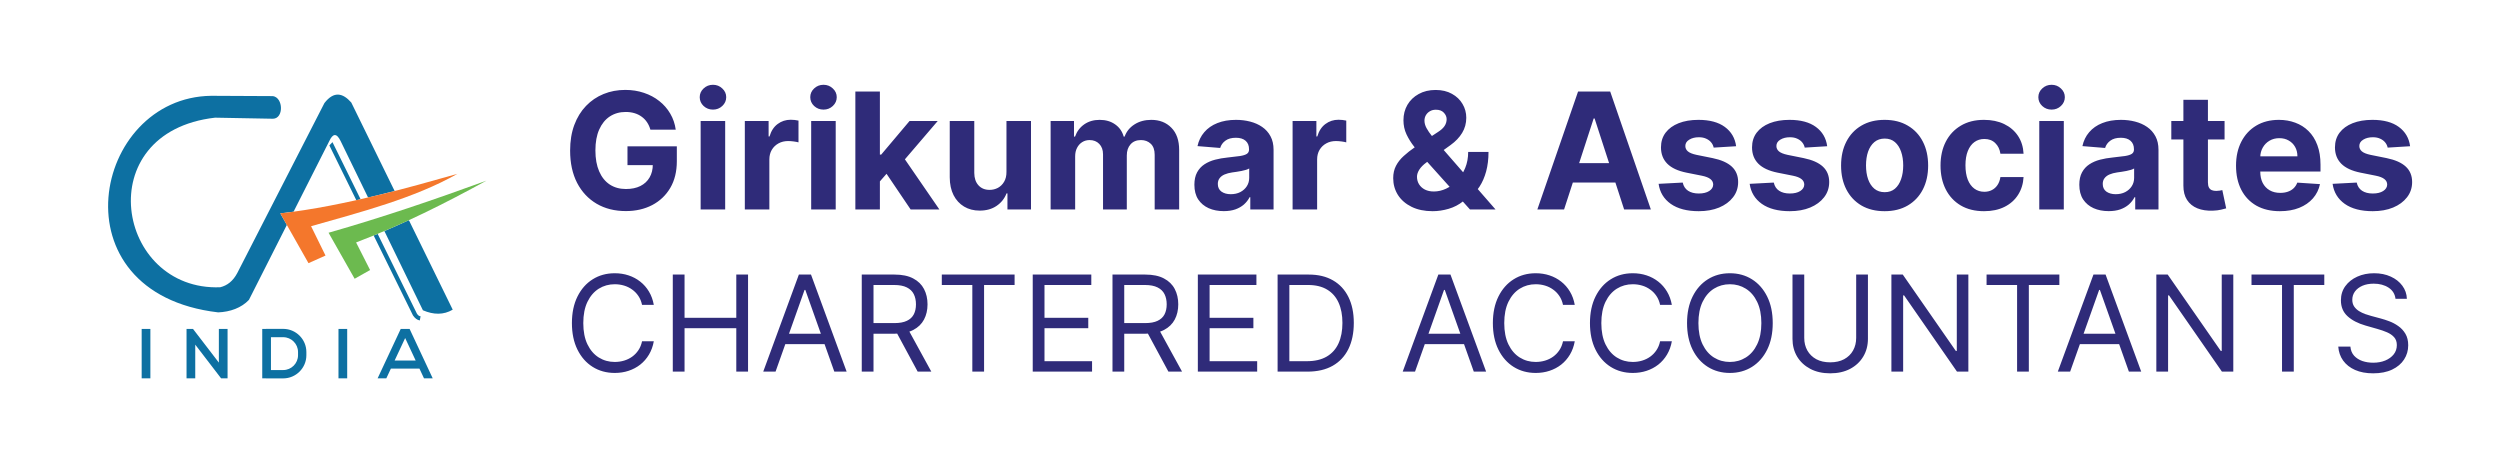 <svg xmlns="http://www.w3.org/2000/svg" width="370" height="70" viewBox="0 0 370 70" fill="none"><rect width="370" height="70" fill="white"></rect><path d="M96.259 19.188C96.14 18.773 95.972 18.406 95.756 18.088C95.54 17.764 95.276 17.491 94.963 17.27C94.657 17.043 94.304 16.869 93.907 16.75C93.515 16.631 93.08 16.571 92.603 16.571C91.711 16.571 90.927 16.793 90.25 17.236C89.58 17.679 89.057 18.324 88.682 19.171C88.307 20.011 88.12 21.04 88.12 22.256C88.12 23.472 88.304 24.506 88.674 25.358C89.043 26.21 89.566 26.861 90.242 27.31C90.918 27.753 91.716 27.974 92.637 27.974C93.472 27.974 94.185 27.827 94.776 27.531C95.373 27.23 95.827 26.807 96.14 26.261C96.458 25.716 96.617 25.071 96.617 24.327L97.367 24.438H92.867V21.659H100.171V23.858C100.171 25.392 99.847 26.71 99.199 27.812C98.552 28.909 97.659 29.756 96.523 30.352C95.387 30.943 94.086 31.239 92.62 31.239C90.983 31.239 89.546 30.878 88.307 30.156C87.069 29.429 86.103 28.398 85.409 27.062C84.722 25.722 84.378 24.131 84.378 22.29C84.378 20.875 84.583 19.614 84.992 18.506C85.407 17.392 85.986 16.449 86.731 15.676C87.475 14.903 88.341 14.315 89.33 13.912C90.319 13.508 91.39 13.307 92.543 13.307C93.532 13.307 94.452 13.452 95.304 13.742C96.157 14.026 96.912 14.429 97.571 14.952C98.236 15.474 98.779 16.097 99.199 16.818C99.62 17.534 99.89 18.324 100.009 19.188H96.259ZM103.695 31V17.909H107.326V31H103.695ZM105.519 16.222C104.979 16.222 104.516 16.043 104.13 15.685C103.749 15.321 103.559 14.886 103.559 14.381C103.559 13.881 103.749 13.452 104.13 13.094C104.516 12.73 104.979 12.548 105.519 12.548C106.059 12.548 106.519 12.73 106.9 13.094C107.286 13.452 107.479 13.881 107.479 14.381C107.479 14.886 107.286 15.321 106.9 15.685C106.519 16.043 106.059 16.222 105.519 16.222ZM110.234 31V17.909H113.754V20.193H113.89C114.129 19.381 114.529 18.767 115.092 18.352C115.654 17.932 116.302 17.722 117.035 17.722C117.217 17.722 117.413 17.733 117.623 17.756C117.833 17.778 118.018 17.81 118.177 17.849V21.071C118.007 21.02 117.771 20.974 117.47 20.935C117.169 20.895 116.893 20.875 116.643 20.875C116.109 20.875 115.632 20.991 115.211 21.224C114.797 21.452 114.467 21.77 114.223 22.179C113.984 22.588 113.865 23.06 113.865 23.594V31H110.234ZM120.054 31V17.909H123.685V31H120.054ZM121.878 16.222C121.338 16.222 120.875 16.043 120.489 15.685C120.108 15.321 119.918 14.886 119.918 14.381C119.918 13.881 120.108 13.452 120.489 13.094C120.875 12.73 121.338 12.548 121.878 12.548C122.418 12.548 122.878 12.73 123.259 13.094C123.645 13.452 123.838 13.881 123.838 14.381C123.838 14.886 123.645 15.321 123.259 15.685C122.878 16.043 122.418 16.222 121.878 16.222ZM129.883 27.233L129.892 22.878H130.42L134.613 17.909H138.781L133.147 24.489H132.287L129.883 27.233ZM126.593 31V13.546H130.224V31H126.593ZM134.775 31L130.923 25.298L133.343 22.733L139.028 31H134.775ZM148.957 25.426V17.909H152.588V31H149.102V28.622H148.966C148.67 29.389 148.179 30.006 147.491 30.472C146.809 30.938 145.977 31.171 144.994 31.171C144.119 31.171 143.349 30.972 142.684 30.574C142.02 30.176 141.5 29.611 141.125 28.878C140.755 28.145 140.568 27.267 140.562 26.244V17.909H144.193V25.597C144.199 26.369 144.406 26.98 144.815 27.429C145.224 27.878 145.772 28.102 146.46 28.102C146.897 28.102 147.306 28.003 147.687 27.804C148.068 27.599 148.375 27.298 148.608 26.901C148.846 26.503 148.963 26.011 148.957 25.426ZM155.492 31V17.909H158.952V20.219H159.105C159.378 19.452 159.833 18.847 160.469 18.403C161.105 17.96 161.867 17.739 162.753 17.739C163.651 17.739 164.415 17.963 165.046 18.412C165.676 18.855 166.097 19.457 166.307 20.219H166.444C166.711 19.469 167.194 18.869 167.892 18.421C168.597 17.966 169.429 17.739 170.39 17.739C171.611 17.739 172.603 18.128 173.364 18.906C174.131 19.679 174.515 20.776 174.515 22.196V31H170.892V22.912C170.892 22.185 170.699 21.639 170.313 21.276C169.926 20.912 169.444 20.73 168.864 20.73C168.205 20.73 167.691 20.94 167.321 21.361C166.952 21.776 166.767 22.324 166.767 23.006V31H163.248V22.835C163.248 22.193 163.063 21.682 162.694 21.301C162.33 20.921 161.85 20.73 161.253 20.73C160.85 20.73 160.486 20.832 160.162 21.037C159.844 21.236 159.591 21.517 159.404 21.881C159.216 22.239 159.123 22.659 159.123 23.142V31H155.492ZM181.115 31.247C180.28 31.247 179.536 31.102 178.882 30.812C178.229 30.517 177.712 30.082 177.331 29.509C176.956 28.929 176.769 28.207 176.769 27.344C176.769 26.616 176.902 26.006 177.169 25.511C177.436 25.017 177.8 24.619 178.26 24.318C178.721 24.017 179.243 23.79 179.828 23.636C180.419 23.483 181.039 23.375 181.686 23.312C182.448 23.233 183.061 23.159 183.527 23.091C183.993 23.017 184.331 22.909 184.542 22.767C184.752 22.625 184.857 22.415 184.857 22.136V22.085C184.857 21.546 184.686 21.128 184.346 20.832C184.01 20.537 183.533 20.389 182.914 20.389C182.26 20.389 181.74 20.534 181.354 20.824C180.968 21.108 180.712 21.466 180.587 21.898L177.229 21.625C177.4 20.829 177.735 20.142 178.235 19.562C178.735 18.977 179.38 18.528 180.169 18.216C180.965 17.898 181.885 17.739 182.931 17.739C183.658 17.739 184.354 17.824 185.019 17.994C185.689 18.165 186.283 18.429 186.8 18.787C187.323 19.145 187.735 19.605 188.036 20.168C188.337 20.724 188.488 21.392 188.488 22.171V31H185.044V29.185H184.942C184.732 29.594 184.451 29.954 184.098 30.267C183.746 30.574 183.323 30.815 182.828 30.991C182.334 31.162 181.763 31.247 181.115 31.247ZM182.155 28.741C182.689 28.741 183.161 28.636 183.57 28.426C183.979 28.21 184.3 27.921 184.533 27.557C184.766 27.193 184.882 26.781 184.882 26.321V24.932C184.769 25.006 184.613 25.074 184.414 25.136C184.221 25.193 184.002 25.247 183.757 25.298C183.513 25.344 183.269 25.386 183.025 25.426C182.78 25.46 182.559 25.491 182.36 25.52C181.934 25.582 181.561 25.682 181.243 25.818C180.925 25.954 180.678 26.139 180.502 26.372C180.326 26.599 180.238 26.884 180.238 27.224C180.238 27.719 180.417 28.097 180.775 28.358C181.138 28.614 181.598 28.741 182.155 28.741ZM191.304 31V17.909H194.824V20.193H194.961C195.199 19.381 195.6 18.767 196.162 18.352C196.725 17.932 197.373 17.722 198.105 17.722C198.287 17.722 198.483 17.733 198.694 17.756C198.904 17.778 199.088 17.81 199.248 17.849V21.071C199.077 21.02 198.841 20.974 198.54 20.935C198.239 20.895 197.963 20.875 197.713 20.875C197.179 20.875 196.702 20.991 196.282 21.224C195.867 21.452 195.537 21.77 195.293 22.179C195.054 22.588 194.935 23.06 194.935 23.594V31H191.304ZM212.032 31.256C210.827 31.256 209.787 31.04 208.912 30.608C208.037 30.176 207.364 29.591 206.892 28.852C206.426 28.108 206.194 27.278 206.194 26.364C206.194 25.682 206.33 25.077 206.603 24.548C206.875 24.02 207.256 23.534 207.745 23.091C208.233 22.642 208.801 22.196 209.449 21.753L212.833 19.528C213.27 19.25 213.591 18.957 213.796 18.651C214 18.338 214.103 18 214.103 17.636C214.103 17.29 213.963 16.969 213.685 16.673C213.407 16.378 213.012 16.233 212.5 16.239C212.159 16.239 211.864 16.315 211.614 16.469C211.364 16.616 211.168 16.812 211.026 17.057C210.89 17.296 210.821 17.562 210.821 17.858C210.821 18.222 210.924 18.591 211.128 18.966C211.333 19.341 211.605 19.739 211.946 20.159C212.287 20.574 212.659 21.023 213.063 21.506L221.338 31H217.554L210.651 23.312C210.196 22.796 209.742 22.256 209.287 21.693C208.838 21.125 208.463 20.523 208.162 19.886C207.861 19.244 207.711 18.548 207.711 17.798C207.711 16.952 207.907 16.19 208.299 15.514C208.696 14.838 209.253 14.304 209.969 13.912C210.685 13.514 211.52 13.315 212.475 13.315C213.407 13.315 214.211 13.506 214.887 13.886C215.569 14.261 216.091 14.761 216.455 15.386C216.824 16.006 217.009 16.688 217.009 17.432C217.009 18.256 216.804 19.003 216.395 19.673C215.992 20.338 215.424 20.935 214.691 21.463L211.128 24.028C210.645 24.381 210.287 24.741 210.054 25.111C209.827 25.474 209.713 25.824 209.713 26.159C209.713 26.574 209.816 26.946 210.02 27.276C210.225 27.605 210.515 27.866 210.89 28.06C211.265 28.247 211.705 28.341 212.211 28.341C212.824 28.341 213.429 28.202 214.026 27.923C214.628 27.639 215.174 27.239 215.662 26.722C216.157 26.199 216.551 25.579 216.847 24.864C217.142 24.148 217.29 23.355 217.29 22.486H220.299C220.299 23.554 220.182 24.517 219.949 25.375C219.716 26.227 219.392 26.972 218.978 27.608C218.563 28.239 218.088 28.756 217.554 29.159C217.384 29.267 217.219 29.369 217.06 29.466C216.901 29.562 216.736 29.665 216.566 29.773C215.918 30.296 215.194 30.673 214.392 30.906C213.597 31.139 212.81 31.256 212.032 31.256ZM231.483 31H227.528L233.554 13.546H238.309L244.326 31H240.372L236 17.534H235.863L231.483 31ZM231.235 24.139H240.576V27.02H231.235V24.139ZM256.946 21.642L253.623 21.847C253.566 21.562 253.444 21.307 253.256 21.079C253.069 20.847 252.821 20.662 252.515 20.526C252.213 20.384 251.853 20.312 251.432 20.312C250.87 20.312 250.395 20.432 250.009 20.671C249.623 20.903 249.429 21.216 249.429 21.608C249.429 21.921 249.554 22.185 249.804 22.401C250.054 22.616 250.483 22.79 251.091 22.921L253.461 23.398C254.733 23.659 255.682 24.079 256.307 24.659C256.932 25.239 257.245 26 257.245 26.943C257.245 27.801 256.992 28.554 256.486 29.202C255.986 29.849 255.299 30.355 254.424 30.719C253.554 31.077 252.551 31.256 251.415 31.256C249.682 31.256 248.301 30.895 247.273 30.173C246.25 29.446 245.651 28.457 245.475 27.207L249.046 27.02C249.154 27.548 249.415 27.952 249.83 28.23C250.245 28.503 250.776 28.639 251.424 28.639C252.06 28.639 252.571 28.517 252.958 28.273C253.35 28.023 253.549 27.702 253.554 27.31C253.549 26.98 253.409 26.71 253.137 26.5C252.864 26.284 252.444 26.119 251.875 26.006L249.608 25.554C248.33 25.298 247.378 24.855 246.753 24.224C246.134 23.594 245.824 22.79 245.824 21.812C245.824 20.972 246.051 20.247 246.506 19.639C246.966 19.031 247.611 18.562 248.441 18.233C249.276 17.903 250.253 17.739 251.373 17.739C253.026 17.739 254.327 18.088 255.276 18.787C256.23 19.486 256.787 20.438 256.946 21.642ZM270.423 21.642L267.099 21.847C267.042 21.562 266.92 21.307 266.733 21.079C266.545 20.847 266.298 20.662 265.991 20.526C265.69 20.384 265.329 20.312 264.909 20.312C264.346 20.312 263.872 20.432 263.485 20.671C263.099 20.903 262.906 21.216 262.906 21.608C262.906 21.921 263.031 22.185 263.281 22.401C263.531 22.616 263.96 22.79 264.568 22.921L266.937 23.398C268.21 23.659 269.159 24.079 269.784 24.659C270.409 25.239 270.721 26 270.721 26.943C270.721 27.801 270.468 28.554 269.963 29.202C269.463 29.849 268.775 30.355 267.9 30.719C267.031 31.077 266.028 31.256 264.892 31.256C263.159 31.256 261.778 30.895 260.75 30.173C259.727 29.446 259.127 28.457 258.951 27.207L262.522 27.02C262.63 27.548 262.892 27.952 263.306 28.23C263.721 28.503 264.252 28.639 264.9 28.639C265.537 28.639 266.048 28.517 266.434 28.273C266.826 28.023 267.025 27.702 267.031 27.31C267.025 26.98 266.886 26.71 266.613 26.5C266.341 26.284 265.92 26.119 265.352 26.006L263.085 25.554C261.806 25.298 260.855 24.855 260.23 24.224C259.61 23.594 259.301 22.79 259.301 21.812C259.301 20.972 259.528 20.247 259.983 19.639C260.443 19.031 261.088 18.562 261.917 18.233C262.752 17.903 263.73 17.739 264.849 17.739C266.502 17.739 267.804 18.088 268.752 18.787C269.707 19.486 270.264 20.438 270.423 21.642ZM278.922 31.256C277.598 31.256 276.453 30.974 275.488 30.412C274.527 29.844 273.786 29.054 273.263 28.043C272.74 27.026 272.479 25.847 272.479 24.506C272.479 23.153 272.74 21.972 273.263 20.96C273.786 19.943 274.527 19.153 275.488 18.591C276.453 18.023 277.598 17.739 278.922 17.739C280.246 17.739 281.388 18.023 282.348 18.591C283.314 19.153 284.059 19.943 284.581 20.96C285.104 21.972 285.365 23.153 285.365 24.506C285.365 25.847 285.104 27.026 284.581 28.043C284.059 29.054 283.314 29.844 282.348 30.412C281.388 30.974 280.246 31.256 278.922 31.256ZM278.939 28.443C279.542 28.443 280.044 28.273 280.448 27.932C280.851 27.585 281.155 27.114 281.36 26.517C281.57 25.921 281.675 25.241 281.675 24.48C281.675 23.719 281.57 23.04 281.36 22.443C281.155 21.847 280.851 21.375 280.448 21.028C280.044 20.682 279.542 20.509 278.939 20.509C278.331 20.509 277.82 20.682 277.405 21.028C276.996 21.375 276.686 21.847 276.476 22.443C276.272 23.04 276.169 23.719 276.169 24.48C276.169 25.241 276.272 25.921 276.476 26.517C276.686 27.114 276.996 27.585 277.405 27.932C277.82 28.273 278.331 28.443 278.939 28.443ZM293.641 31.256C292.3 31.256 291.147 30.972 290.181 30.403C289.221 29.829 288.482 29.034 287.965 28.017C287.453 27 287.198 25.829 287.198 24.506C287.198 23.165 287.456 21.989 287.973 20.977C288.496 19.96 289.238 19.168 290.198 18.599C291.158 18.026 292.3 17.739 293.624 17.739C294.766 17.739 295.766 17.946 296.624 18.361C297.482 18.776 298.161 19.358 298.661 20.108C299.161 20.858 299.436 21.739 299.488 22.75H296.061C295.965 22.097 295.709 21.571 295.294 21.173C294.885 20.77 294.348 20.568 293.684 20.568C293.121 20.568 292.63 20.722 292.209 21.028C291.794 21.329 291.471 21.77 291.238 22.349C291.005 22.929 290.888 23.631 290.888 24.454C290.888 25.29 291.002 26 291.229 26.585C291.462 27.171 291.789 27.616 292.209 27.923C292.63 28.23 293.121 28.384 293.684 28.384C294.098 28.384 294.471 28.298 294.8 28.128C295.135 27.957 295.411 27.71 295.627 27.386C295.848 27.057 295.993 26.662 296.061 26.202H299.488C299.431 27.202 299.158 28.082 298.669 28.844C298.186 29.599 297.519 30.19 296.667 30.616C295.814 31.043 294.806 31.256 293.641 31.256ZM301.812 31V17.909H305.443V31H301.812ZM303.636 16.222C303.096 16.222 302.633 16.043 302.247 15.685C301.866 15.321 301.676 14.886 301.676 14.381C301.676 13.881 301.866 13.452 302.247 13.094C302.633 12.73 303.096 12.548 303.636 12.548C304.176 12.548 304.636 12.73 305.017 13.094C305.403 13.452 305.596 13.881 305.596 14.381C305.596 14.886 305.403 15.321 305.017 15.685C304.636 16.043 304.176 16.222 303.636 16.222ZM312.084 31.247C311.249 31.247 310.505 31.102 309.851 30.812C309.198 30.517 308.681 30.082 308.3 29.509C307.925 28.929 307.738 28.207 307.738 27.344C307.738 26.616 307.871 26.006 308.138 25.511C308.405 25.017 308.769 24.619 309.229 24.318C309.689 24.017 310.212 23.79 310.797 23.636C311.388 23.483 312.007 23.375 312.655 23.312C313.417 23.233 314.03 23.159 314.496 23.091C314.962 23.017 315.3 22.909 315.51 22.767C315.721 22.625 315.826 22.415 315.826 22.136V22.085C315.826 21.546 315.655 21.128 315.314 20.832C314.979 20.537 314.502 20.389 313.882 20.389C313.229 20.389 312.709 20.534 312.323 20.824C311.936 21.108 311.681 21.466 311.556 21.898L308.198 21.625C308.368 20.829 308.703 20.142 309.203 19.562C309.703 18.977 310.348 18.528 311.138 18.216C311.934 17.898 312.854 17.739 313.9 17.739C314.627 17.739 315.323 17.824 315.988 17.994C316.658 18.165 317.252 18.429 317.769 18.787C318.292 19.145 318.703 19.605 319.005 20.168C319.306 20.724 319.456 21.392 319.456 22.171V31H316.013V29.185H315.911C315.701 29.594 315.419 29.954 315.067 30.267C314.715 30.574 314.292 30.815 313.797 30.991C313.303 31.162 312.732 31.247 312.084 31.247ZM313.124 28.741C313.658 28.741 314.13 28.636 314.539 28.426C314.948 28.21 315.269 27.921 315.502 27.557C315.735 27.193 315.851 26.781 315.851 26.321V24.932C315.738 25.006 315.581 25.074 315.382 25.136C315.189 25.193 314.971 25.247 314.726 25.298C314.482 25.344 314.238 25.386 313.993 25.426C313.749 25.46 313.527 25.491 313.328 25.52C312.902 25.582 312.53 25.682 312.212 25.818C311.894 25.954 311.647 26.139 311.471 26.372C311.294 26.599 311.206 26.884 311.206 27.224C311.206 27.719 311.385 28.097 311.743 28.358C312.107 28.614 312.567 28.741 313.124 28.741ZM329.236 17.909V20.636H321.353V17.909H329.236ZM323.142 14.773H326.773V26.977C326.773 27.312 326.824 27.574 326.926 27.761C327.029 27.943 327.171 28.071 327.353 28.145C327.54 28.219 327.756 28.256 328 28.256C328.171 28.256 328.341 28.241 328.512 28.213C328.682 28.179 328.813 28.153 328.904 28.136L329.475 30.838C329.293 30.895 329.037 30.96 328.708 31.034C328.378 31.114 327.978 31.162 327.506 31.179C326.631 31.213 325.864 31.097 325.205 30.829C324.551 30.562 324.043 30.148 323.679 29.585C323.316 29.023 323.137 28.312 323.142 27.454V14.773ZM337.426 31.256C336.08 31.256 334.921 30.983 333.949 30.438C332.983 29.886 332.239 29.108 331.716 28.102C331.194 27.091 330.932 25.895 330.932 24.514C330.932 23.168 331.194 21.986 331.716 20.969C332.239 19.952 332.975 19.159 333.924 18.591C334.878 18.023 335.998 17.739 337.282 17.739C338.145 17.739 338.949 17.878 339.694 18.156C340.444 18.429 341.097 18.841 341.654 19.392C342.216 19.943 342.654 20.636 342.966 21.472C343.279 22.301 343.435 23.273 343.435 24.386V25.384H332.381V23.134H340.017C340.017 22.611 339.904 22.148 339.676 21.744C339.449 21.341 339.134 21.026 338.73 20.798C338.333 20.565 337.87 20.449 337.341 20.449C336.79 20.449 336.301 20.577 335.875 20.832C335.455 21.082 335.125 21.421 334.887 21.847C334.648 22.267 334.526 22.736 334.52 23.253V25.392C334.52 26.04 334.64 26.599 334.878 27.071C335.123 27.543 335.466 27.906 335.909 28.162C336.353 28.418 336.878 28.546 337.486 28.546C337.89 28.546 338.259 28.489 338.594 28.375C338.929 28.261 339.216 28.091 339.455 27.864C339.694 27.636 339.875 27.358 340 27.028L343.358 27.25C343.188 28.057 342.838 28.761 342.31 29.364C341.787 29.96 341.111 30.426 340.282 30.761C339.458 31.091 338.506 31.256 337.426 31.256ZM356.696 21.642L353.373 21.847C353.316 21.562 353.194 21.307 353.006 21.079C352.819 20.847 352.571 20.662 352.265 20.526C351.963 20.384 351.603 20.312 351.182 20.312C350.62 20.312 350.145 20.432 349.759 20.671C349.373 20.903 349.179 21.216 349.179 21.608C349.179 21.921 349.304 22.185 349.554 22.401C349.804 22.616 350.233 22.79 350.841 22.921L353.211 23.398C354.483 23.659 355.432 24.079 356.057 24.659C356.682 25.239 356.995 26 356.995 26.943C356.995 27.801 356.742 28.554 356.236 29.202C355.736 29.849 355.049 30.355 354.174 30.719C353.304 31.077 352.301 31.256 351.165 31.256C349.432 31.256 348.051 30.895 347.023 30.173C346 29.446 345.401 28.457 345.225 27.207L348.796 27.02C348.904 27.548 349.165 27.952 349.58 28.23C349.995 28.503 350.526 28.639 351.174 28.639C351.81 28.639 352.321 28.517 352.708 28.273C353.1 28.023 353.299 27.702 353.304 27.31C353.299 26.98 353.159 26.71 352.887 26.5C352.614 26.284 352.194 26.119 351.625 26.006L349.358 25.554C348.08 25.298 347.128 24.855 346.503 24.224C345.884 23.594 345.574 22.79 345.574 21.812C345.574 20.972 345.801 20.247 346.256 19.639C346.716 19.031 347.361 18.562 348.191 18.233C349.026 17.903 350.003 17.739 351.123 17.739C352.776 17.739 354.077 18.088 355.026 18.787C355.98 19.486 356.537 20.438 356.696 21.642ZM96.763 45.125H95.023C94.921 44.625 94.74 44.185 94.483 43.806C94.231 43.428 93.922 43.11 93.558 42.853C93.198 42.591 92.798 42.394 92.358 42.264C91.919 42.133 91.46 42.067 90.984 42.067C90.114 42.067 89.326 42.287 88.62 42.726C87.919 43.166 87.36 43.813 86.944 44.669C86.532 45.525 86.327 46.575 86.327 47.818C86.327 49.062 86.532 50.112 86.944 50.967C87.36 51.823 87.919 52.471 88.62 52.91C89.326 53.349 90.114 53.569 90.984 53.569C91.46 53.569 91.919 53.504 92.358 53.373C92.798 53.242 93.198 53.048 93.558 52.791C93.922 52.529 94.231 52.209 94.483 51.83C94.74 51.447 94.921 51.007 95.023 50.511H96.763C96.632 51.245 96.393 51.902 96.047 52.482C95.701 53.062 95.271 53.555 94.757 53.962C94.243 54.364 93.665 54.67 93.025 54.881C92.389 55.091 91.708 55.196 90.984 55.196C89.758 55.196 88.669 54.897 87.715 54.299C86.761 53.7 86.011 52.849 85.464 51.746C84.917 50.642 84.643 49.333 84.643 47.818C84.643 46.303 84.917 44.994 85.464 43.891C86.011 42.787 86.761 41.936 87.715 41.338C88.669 40.739 89.758 40.44 90.984 40.44C91.708 40.44 92.389 40.545 93.025 40.756C93.665 40.966 94.243 41.275 94.757 41.681C95.271 42.084 95.701 42.574 96.047 43.154C96.393 43.729 96.632 44.386 96.763 45.125ZM99.573 55V40.636H101.313V47.033H108.971V40.636H110.711V55H108.971V48.576H101.313V55H99.573ZM114.782 55H112.959L118.233 40.636H120.028L125.302 55H123.479L119.187 42.909H119.074L114.782 55ZM115.455 49.389H122.806V50.932H115.455V49.389ZM127.54 55V40.636H132.393C133.515 40.636 134.436 40.828 135.156 41.212C135.876 41.59 136.409 42.111 136.755 42.776C137.101 43.439 137.274 44.194 137.274 45.041C137.274 45.887 137.101 46.638 136.755 47.292C136.409 47.947 135.879 48.461 135.163 48.835C134.448 49.205 133.534 49.389 132.421 49.389H128.493V47.818H132.365C133.132 47.818 133.749 47.706 134.216 47.481C134.689 47.257 135.03 46.939 135.24 46.528C135.456 46.112 135.563 45.616 135.563 45.041C135.563 44.466 135.456 43.963 135.24 43.533C135.025 43.103 134.682 42.771 134.209 42.537C133.737 42.299 133.113 42.179 132.337 42.179H129.279V55H127.54ZM134.301 48.548L137.835 55H135.816L132.337 48.548H134.301ZM139.387 42.179V40.636H150.16V42.179H145.643V55H143.904V42.179H139.387ZM152.844 55V40.636H161.513V42.179H154.584V47.033H161.064V48.576H154.584V53.457H161.625V55H152.844ZM164.648 55V40.636H169.501C170.624 40.636 171.545 40.828 172.265 41.212C172.985 41.59 173.518 42.111 173.864 42.776C174.21 43.439 174.383 44.194 174.383 45.041C174.383 45.887 174.21 46.638 173.864 47.292C173.518 47.947 172.987 48.461 172.272 48.835C171.556 49.205 170.642 49.389 169.529 49.389H165.602V47.818H169.473C170.24 47.818 170.857 47.706 171.325 47.481C171.797 47.257 172.138 46.939 172.349 46.528C172.564 46.112 172.671 45.616 172.671 45.041C172.671 44.466 172.564 43.963 172.349 43.533C172.134 43.103 171.79 42.771 171.318 42.537C170.846 42.299 170.221 42.179 169.445 42.179H166.387V55H164.648ZM171.409 48.548L174.944 55H172.924L169.445 48.548H171.409ZM177.281 55V40.636H185.95V42.179H179.02V47.033H185.501V48.576H179.02V53.457H186.062V55H177.281ZM193.517 55H189.085V40.636H193.714C195.107 40.636 196.299 40.924 197.291 41.499C198.282 42.069 199.042 42.89 199.57 43.961C200.098 45.027 200.363 46.303 200.363 47.79C200.363 49.286 200.096 50.575 199.563 51.655C199.03 52.73 198.254 53.558 197.234 54.137C196.215 54.712 194.976 55 193.517 55ZM190.824 53.457H193.405C194.593 53.457 195.577 53.228 196.358 52.77C197.139 52.312 197.721 51.659 198.104 50.813C198.488 49.967 198.679 48.959 198.679 47.79C198.679 46.631 198.49 45.632 198.111 44.795C197.732 43.954 197.167 43.309 196.414 42.86C195.661 42.406 194.724 42.179 193.601 42.179H190.824V53.457ZM209.424 55H207.6L212.875 40.636H214.67L219.944 55H218.121L213.828 42.909H213.716L209.424 55ZM210.097 49.389H217.447V50.932H210.097V49.389ZM233.065 45.125H231.325C231.222 44.625 231.042 44.185 230.785 43.806C230.533 43.428 230.224 43.11 229.86 42.853C229.499 42.591 229.1 42.394 228.66 42.264C228.221 42.133 227.762 42.067 227.286 42.067C226.416 42.067 225.628 42.287 224.922 42.726C224.221 43.166 223.662 43.813 223.246 44.669C222.834 45.525 222.629 46.575 222.629 47.818C222.629 49.062 222.834 50.112 223.246 50.967C223.662 51.823 224.221 52.471 224.922 52.91C225.628 53.349 226.416 53.569 227.286 53.569C227.762 53.569 228.221 53.504 228.66 53.373C229.1 53.242 229.499 53.048 229.86 52.791C230.224 52.529 230.533 52.209 230.785 51.83C231.042 51.447 231.222 51.007 231.325 50.511H233.065C232.934 51.245 232.695 51.902 232.349 52.482C232.003 53.062 231.573 53.555 231.059 53.962C230.544 54.364 229.967 54.67 229.326 54.881C228.691 55.091 228.01 55.196 227.286 55.196C226.061 55.196 224.971 54.897 224.017 54.299C223.063 53.7 222.313 52.849 221.766 51.746C221.219 50.642 220.945 49.333 220.945 47.818C220.945 46.303 221.219 44.994 221.766 43.891C222.313 42.787 223.063 41.936 224.017 41.338C224.971 40.739 226.061 40.44 227.286 40.44C228.01 40.44 228.691 40.545 229.326 40.756C229.967 40.966 230.544 41.275 231.059 41.681C231.573 42.084 232.003 42.574 232.349 43.154C232.695 43.729 232.934 44.386 233.065 45.125ZM247.434 45.125H245.694C245.591 44.625 245.411 44.185 245.154 43.806C244.902 43.428 244.593 43.11 244.228 42.853C243.868 42.591 243.469 42.394 243.029 42.264C242.59 42.133 242.131 42.067 241.654 42.067C240.785 42.067 239.997 42.287 239.291 42.726C238.59 43.166 238.031 43.813 237.615 44.669C237.203 45.525 236.997 46.575 236.997 47.818C236.997 49.062 237.203 50.112 237.615 50.967C238.031 51.823 238.59 52.471 239.291 52.91C239.997 53.349 240.785 53.569 241.654 53.569C242.131 53.569 242.59 53.504 243.029 53.373C243.469 53.242 243.868 53.048 244.228 52.791C244.593 52.529 244.902 52.209 245.154 51.83C245.411 51.447 245.591 51.007 245.694 50.511H247.434C247.303 51.245 247.064 51.902 246.718 52.482C246.372 53.062 245.942 53.555 245.428 53.962C244.913 54.364 244.336 54.67 243.695 54.881C243.059 55.091 242.379 55.196 241.654 55.196C240.429 55.196 239.34 54.897 238.386 54.299C237.432 53.7 236.682 52.849 236.135 51.746C235.588 50.642 235.314 49.333 235.314 47.818C235.314 46.303 235.588 44.994 236.135 43.891C236.682 42.787 237.432 41.936 238.386 41.338C239.34 40.739 240.429 40.44 241.654 40.44C242.379 40.44 243.059 40.545 243.695 40.756C244.336 40.966 244.913 41.275 245.428 41.681C245.942 42.084 246.372 42.574 246.718 43.154C247.064 43.729 247.303 44.386 247.434 45.125ZM262.364 47.818C262.364 49.333 262.09 50.642 261.543 51.746C260.996 52.849 260.245 53.7 259.292 54.299C258.338 54.897 257.248 55.196 256.023 55.196C254.798 55.196 253.709 54.897 252.755 54.299C251.801 53.7 251.051 52.849 250.504 51.746C249.957 50.642 249.683 49.333 249.683 47.818C249.683 46.303 249.957 44.994 250.504 43.891C251.051 42.787 251.801 41.936 252.755 41.338C253.709 40.739 254.798 40.44 256.023 40.44C257.248 40.44 258.338 40.739 259.292 41.338C260.245 41.936 260.996 42.787 261.543 43.891C262.09 44.994 262.364 46.303 262.364 47.818ZM260.68 47.818C260.68 46.575 260.472 45.525 260.056 44.669C259.645 43.813 259.086 43.166 258.38 42.726C257.679 42.287 256.893 42.067 256.023 42.067C255.154 42.067 254.366 42.287 253.66 42.726C252.958 43.166 252.4 43.813 251.984 44.669C251.572 45.525 251.366 46.575 251.366 47.818C251.366 49.062 251.572 50.112 251.984 50.967C252.4 51.823 252.958 52.471 253.66 52.91C254.366 53.349 255.154 53.569 256.023 53.569C256.893 53.569 257.679 53.349 258.38 52.91C259.086 52.471 259.645 51.823 260.056 50.967C260.472 50.112 260.68 49.062 260.68 47.818ZM274.714 40.636H276.454V50.147C276.454 51.129 276.222 52.005 275.759 52.777C275.301 53.544 274.654 54.149 273.817 54.593C272.98 55.033 271.998 55.252 270.871 55.252C269.744 55.252 268.762 55.033 267.925 54.593C267.088 54.149 266.438 53.544 265.975 52.777C265.517 52.005 265.288 51.129 265.288 50.147V40.636H267.028V50.006C267.028 50.708 267.182 51.332 267.49 51.879C267.799 52.421 268.239 52.849 268.809 53.163C269.384 53.471 270.071 53.625 270.871 53.625C271.67 53.625 272.358 53.471 272.933 53.163C273.508 52.849 273.948 52.421 274.251 51.879C274.56 51.332 274.714 50.708 274.714 50.006V40.636ZM291.317 40.636V55H289.634L281.807 43.722H281.666V55H279.927V40.636H281.61L289.465 51.942H289.606V40.636H291.317ZM294.012 42.179V40.636H304.785V42.179H300.268V55H298.529V42.179H294.012ZM306.38 55H304.557L309.831 40.636H311.626L316.9 55H315.077L310.785 42.909H310.672L306.38 55ZM307.054 49.389H314.404V50.932H307.054V49.389ZM330.528 40.636V55H328.844L321.017 43.722H320.877V55H319.138V40.636H320.821L328.676 51.942H328.816V40.636H330.528ZM333.223 42.179V40.636H343.995V42.179H339.479V55H337.739V42.179H333.223ZM354.535 44.227C354.451 43.517 354.109 42.965 353.511 42.572C352.912 42.179 352.178 41.983 351.309 41.983C350.673 41.983 350.116 42.086 349.639 42.291C349.167 42.497 348.798 42.78 348.531 43.14C348.27 43.5 348.139 43.909 348.139 44.367C348.139 44.751 348.23 45.081 348.412 45.356C348.599 45.628 348.838 45.854 349.127 46.037C349.417 46.214 349.721 46.362 350.039 46.479C350.357 46.591 350.649 46.682 350.916 46.752L352.375 47.145C352.749 47.243 353.165 47.379 353.623 47.552C354.086 47.725 354.528 47.961 354.949 48.26C355.374 48.555 355.725 48.933 356.001 49.396C356.277 49.859 356.415 50.427 356.415 51.1C356.415 51.877 356.211 52.578 355.804 53.205C355.402 53.831 354.813 54.329 354.037 54.698C353.265 55.068 352.328 55.252 351.225 55.252C350.196 55.252 349.305 55.087 348.552 54.755C347.804 54.423 347.215 53.96 346.785 53.366C346.359 52.772 346.119 52.082 346.063 51.297H347.858C347.905 51.839 348.087 52.288 348.405 52.644C348.728 52.994 349.134 53.256 349.625 53.429C350.121 53.597 350.654 53.681 351.225 53.681C351.888 53.681 352.485 53.574 353.013 53.359C353.541 53.139 353.96 52.835 354.268 52.447C354.577 52.054 354.731 51.596 354.731 51.072C354.731 50.596 354.598 50.207 354.331 49.908C354.065 49.609 353.714 49.366 353.279 49.179C352.845 48.992 352.375 48.828 351.87 48.688L350.102 48.183C348.98 47.86 348.092 47.4 347.437 46.801C346.783 46.203 346.455 45.42 346.455 44.452C346.455 43.648 346.673 42.946 347.108 42.348C347.547 41.745 348.136 41.277 348.875 40.945C349.618 40.608 350.448 40.44 351.365 40.44C352.291 40.44 353.113 40.606 353.834 40.938C354.554 41.265 355.124 41.714 355.545 42.285C355.97 42.855 356.195 43.502 356.218 44.227H354.535Z" fill="#2F2B79"></path><g clip-path="url(#clip0_352_3)"><path fill-rule="evenodd" clip-rule="evenodd" d="M40.102 49.907V54.767H41.914C43.121 54.767 44.108 53.781 44.108 52.576V52.096C44.108 50.891 43.121 49.905 41.914 49.905H40.102V49.907ZM38.812 48.684H39.38V48.673H41.914C43.8 48.673 45.343 50.214 45.343 52.097V52.578C45.343 54.461 43.8 56.002 41.914 56.002H39.38V55.991H38.812V48.685V48.684ZM50.095 48.684H51.385V55.99H50.095V48.684ZM59.333 48.684H60.622L64.04 55.99H62.75L62.077 54.549H57.851L57.178 55.99H55.889L59.306 48.684H59.333ZM58.409 53.356H61.518L59.963 50.031L58.407 53.356H58.409ZM28.568 48.684L32.391 53.667V48.684H33.68V55.99H32.72L28.897 51.007V55.99H27.608V48.684H28.568ZM56.888 34.195L62.591 45.921C64.179 46.606 65.657 46.621 67.002 45.83L60.517 32.587C59.328 33.136 58.12 33.673 56.889 34.197L56.888 34.195ZM40.401 17.574C42.012 17.543 41.943 14.465 40.401 14.225L31.259 14.179C13.701 14.404 7.916 43.377 32.29 46.232C34.078 46.16 35.729 45.561 36.841 44.383L42.454 33.29L41.484 31.578C42.135 31.505 42.789 31.422 43.445 31.332L48.731 20.886C49.26 19.738 49.816 19.657 50.406 20.863L54.476 29.23C55.087 29.087 55.699 28.942 56.312 28.793C57.002 28.627 57.701 28.453 58.406 28.271L51.989 15.172C50.719 13.735 49.406 13.46 48.014 15.253L35.114 40.415C34.493 41.59 33.64 42.26 32.589 42.514C17.204 43.1 13.14 19.565 31.829 17.415L40.401 17.574ZM55.892 34.614L61.706 46.424C61.871 46.673 62.05 46.816 62.247 46.805L62.131 47.428C61.739 47.357 61.404 47.102 61.118 46.678L55.304 34.855C55.501 34.776 55.696 34.695 55.89 34.614H55.892ZM48.746 21.522L49.206 21.037L53.365 29.485L52.733 29.626L48.746 21.521V21.522ZM20.967 48.684H22.256V55.99H20.967V48.684Z" fill="#0D70A2"></path><path fill-rule="evenodd" clip-rule="evenodd" d="M41.483 31.58C46.295 31.032 51.254 30.019 56.309 28.795C59.999 27.901 63.946 26.793 67.696 25.728C61.304 29.351 53.316 31.412 46.039 33.478L48.175 37.822L45.657 38.949L41.481 31.58H41.483Z" fill="#F4772C"></path><path fill-rule="evenodd" clip-rule="evenodd" d="M48.626 34.446C56.551 32.192 64.309 29.541 72 26.733C65.983 30.033 59.742 33.197 52.703 35.883L54.773 39.964L52.486 41.256L48.626 34.444V34.446Z" fill="#6CBA4F"></path></g><defs><clipPath id="clip0_352_3"><rect width="56" height="42" fill="white" transform="translate(16 14)"></rect></clipPath></defs></svg>